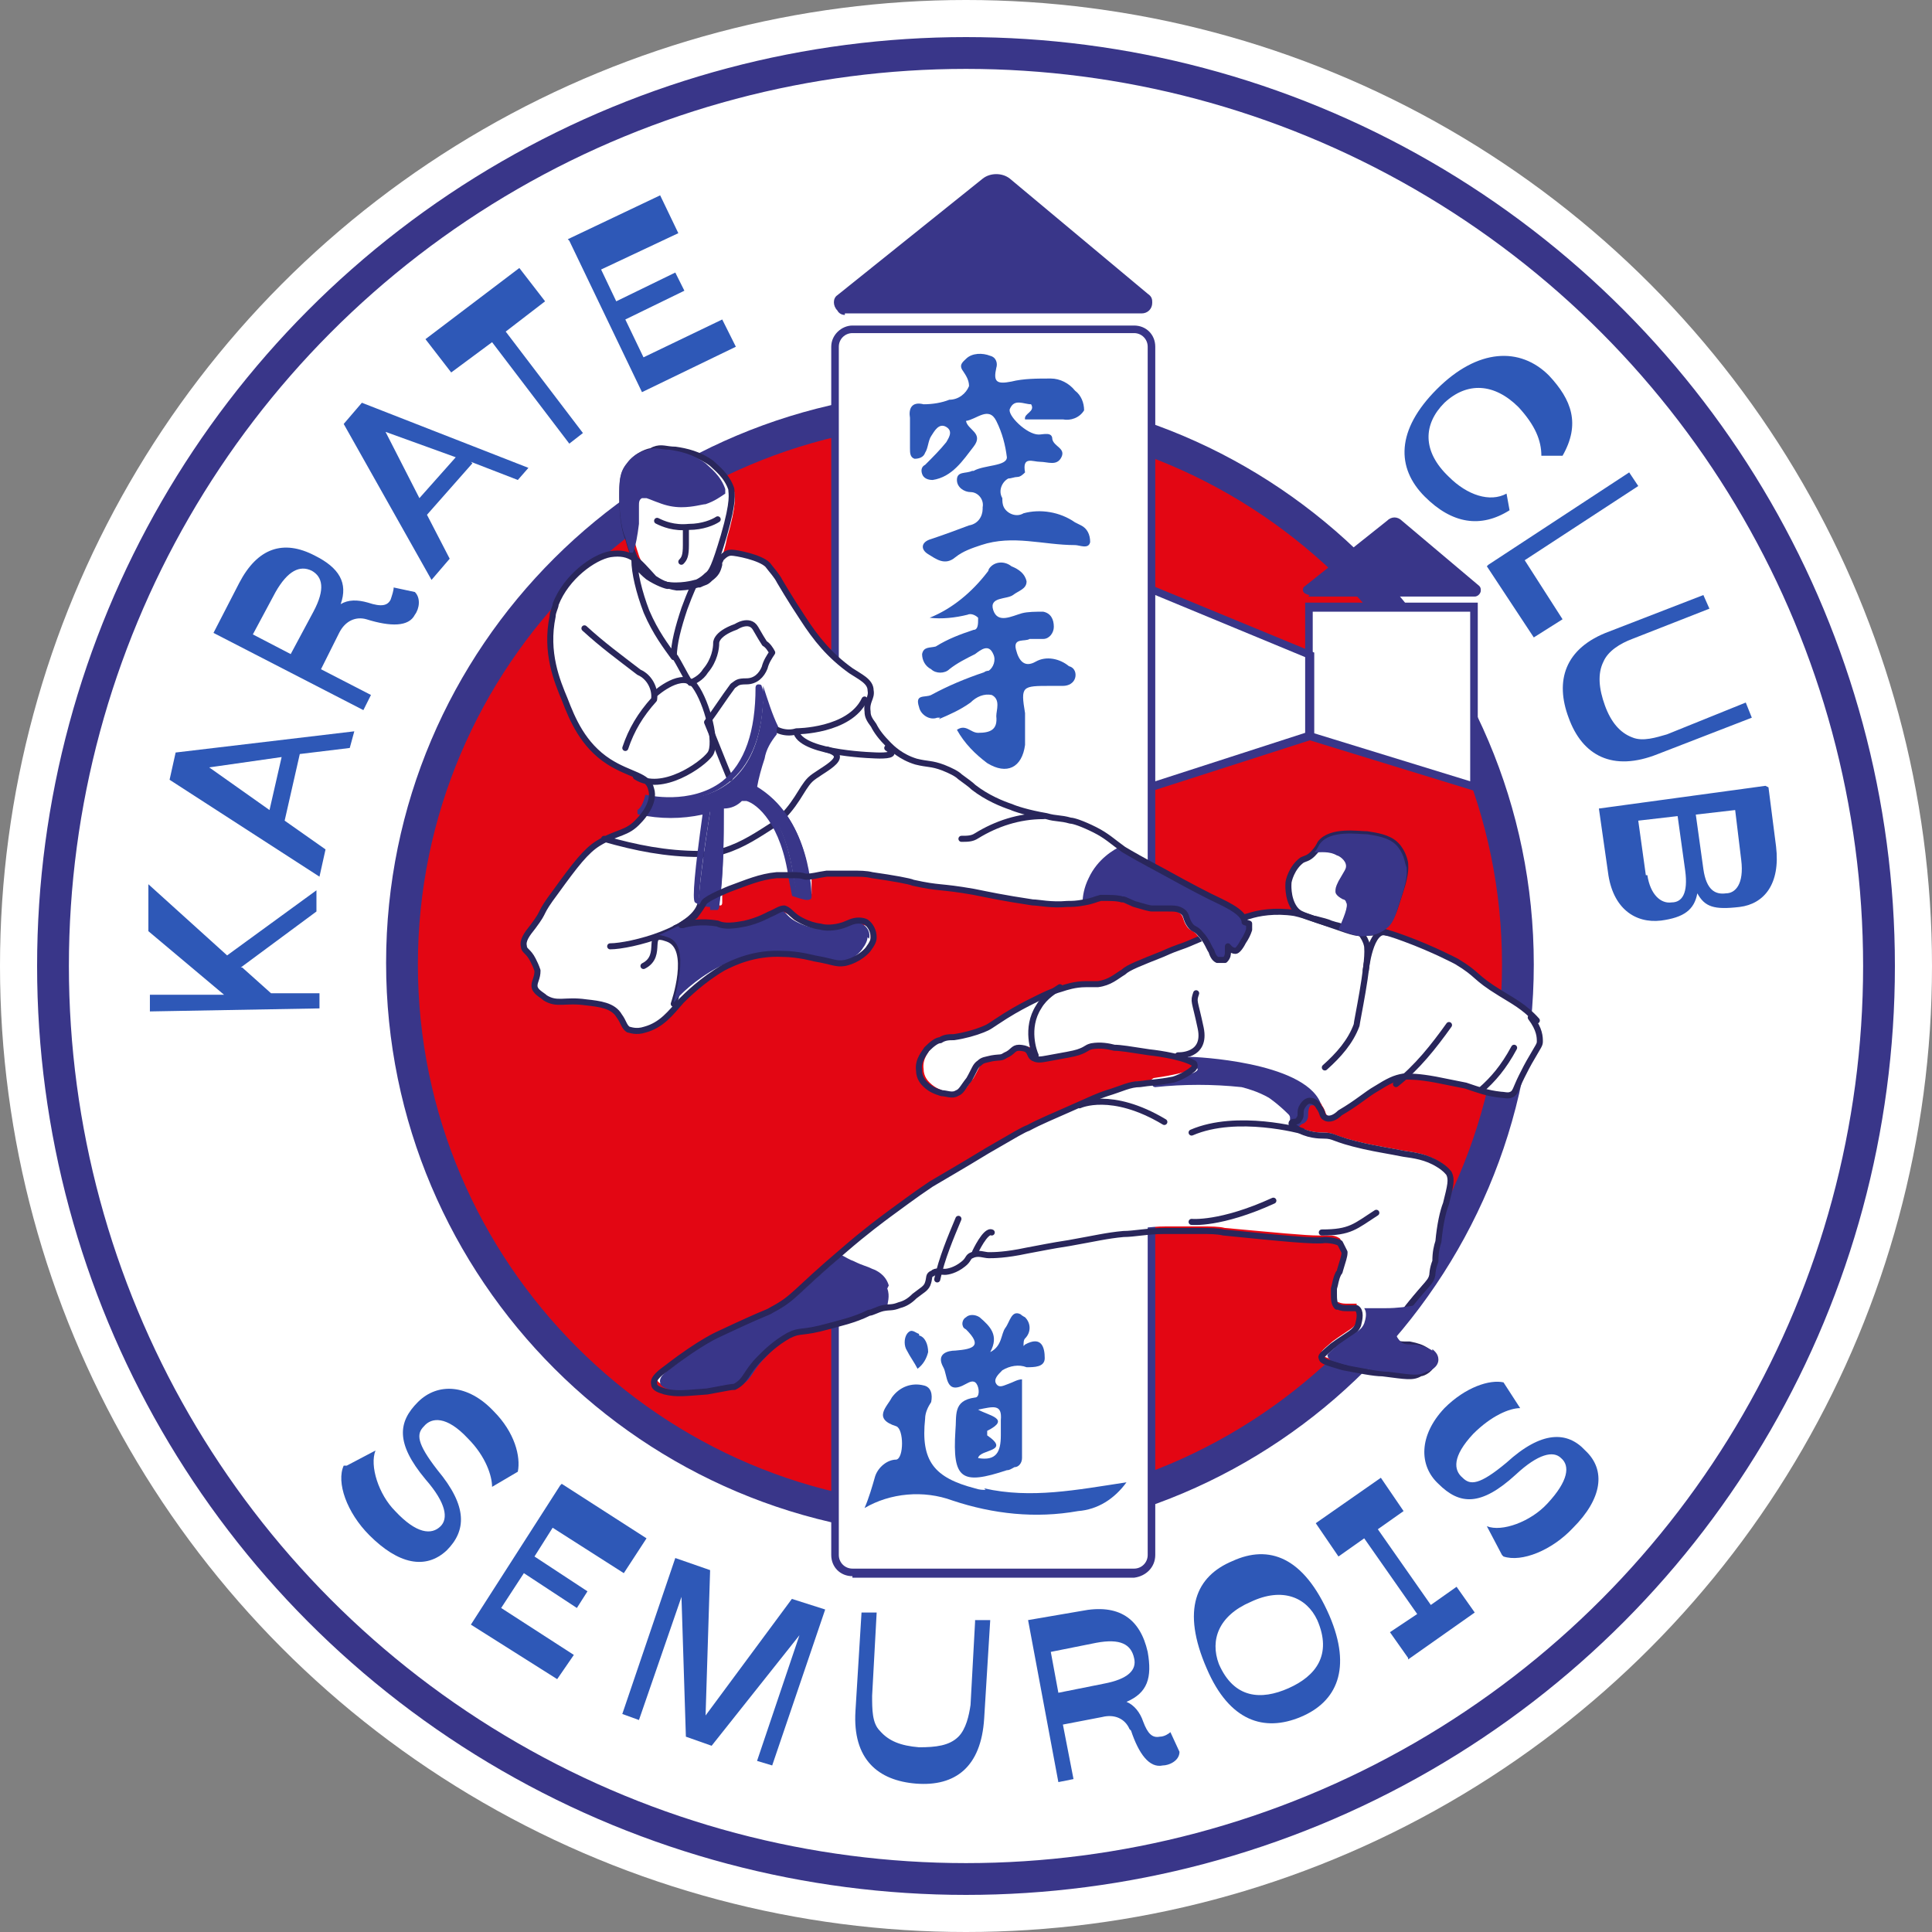 <svg xmlns="http://www.w3.org/2000/svg" viewBox="0 0 127.6 127.6"><rect x="0" y="0" width="127.6" height="127.6" fill="#808080" stroke="none"/><defs><style>      .cls-1 {        stroke: #29265b;        stroke-linecap: round;        stroke-linejoin: round;        stroke-width: .4px;      }      .cls-1, .cls-2 {        fill: none;      }      .cls-3 {        fill: #fff;      }      .cls-4 {        fill: #2e58b7;      }      .cls-2 {        stroke: #393689;        stroke-miterlimit: 10;        stroke-width: 2.1px;      }      .cls-5 {        fill: #e30613;      }      .cls-6 {        isolation: isolate;      }      .cls-7 {        fill: #393689;      }    </style></defs><g><g id="Calque_1"><g><circle class="cls-3" cx="63.8" cy="63.8" r="63.8"></circle><circle class="cls-2" cx="63.8" cy="63.8" r="60.3"></circle><circle class="cls-5" cx="63.4" cy="63.7" r="36.8"></circle><path class="cls-7" d="M63.4,101.5c-20.9,0-37.9-17-37.9-37.9S42.5,25.8,63.4,25.8s37.9,17,37.9,37.9-17,37.9-37.9,37.9ZM63.4,27.9c-19.7,0-35.8,16.1-35.8,35.8s16.1,35.8,35.8,35.8,35.8-16.1,35.8-35.8-16.1-35.8-35.8-35.8Z"></path><g><path class="cls-3" d="M76.1,80.6v22.1c0,.6-.5,1.2-1.2,1.2,0,0,0,0,0,0h-18.6c-.6,0-1.2-.5-1.2-1.2v-18.9"></path><path class="cls-7" d="M56.3,104.1c-.8,0-1.4-.6-1.4-1.4v-19.2h.5v19.2c0,.5.4.9.9.9h18.6c.5,0,.9-.4.9-.9v-22.1h.5v22.1c0,.8-.6,1.4-1.4,1.5h-18.6Z"></path></g><g><path class="cls-3" d="M55.1,56.4V22.9c0-.6.5-1.2,1.2-1.2h18.6c.6,0,1.2.5,1.2,1.2v35.6"></path><path class="cls-7" d="M76.3,58.5h-.5V22.9c0-.5-.4-.9-.9-.9h-18.6c-.5,0-.9.4-.9.9v33.6h-.5V22.9c0-.8.7-1.4,1.4-1.4h18.6c.8,0,1.4.6,1.4,1.4v35.6Z"></path></g><g><path class="cls-4" d="M71,34.5c-1-.7-2.3-.9-3.4-.6-.5.3-1.1,0-1.3-.4-.1-.2-.1-.4-.1-.6-.3-.5,0-1.1.4-1.3.2,0,.4-.1.6-.1.2,0,.4-.2.5-.3-.2-1.1.5-.7,1-.7s1.1.3,1.4-.3c.3-.6-.5-.7-.6-1.2,0-.5-.6-.3-.9-.3-.8,0-2.1-1.3-1.9-1.7.3-.7.9-.3,1.4-.3.3.5-.5.6-.4,1h2.5c.5.1,1.1-.1,1.4-.6,0-.5-.2-1-.6-1.3h0c-.4-.5-1-.8-1.6-.8-.9,0-1.8,0-2.6.2-1,.2-1.2,0-1-.9.1-.3,0-.7-.4-.8,0,0,0,0,0,0-.5-.2-1.2-.2-1.6.2-.2.2-.5.4-.2.8.2.3.4.6.4,1-.2.5-.7.9-1.3.9-.5.2-1.1.3-1.7.3-.8-.2-1,.3-.9.9,0,.6,0,1.3,0,2,0,.3,0,.6.3.7.3,0,.6-.1.7-.4,0,0,0,0,0,0,.2-.3.2-.8.4-1.1s.5-.9,1-.6.1.8,0,1c-.4.5-.9,1-1.4,1.5-.2.1-.3.3-.2.6.1.3.4.4.7.4,1.3-.2,2-1.3,2.7-2.2.7-.9-.4-1.1-.5-1.7.7-.1,1.5-1,2,0,.4.8.6,1.6.7,2.4,0,.6-1.5.5-2.2.9h-.1c-.4.2-1,0-1,.6,0,.5.5.8.9.8.5,0,.9.5.8,1,0,0,0,0,0,.1,0,.5-.3,1-.9,1.1,0,0,0,0,0,0-.8.3-1.6.6-2.5.9-.7.2-.7.7-.2,1s1.1.8,1.8.2c.5-.4,1.1-.6,1.7-.8,2.1-.7,4.1,0,6.2,0,.3,0,.9.3,1-.2,0-.5-.2-.9-.6-1.1Z"></path><path class="cls-4" d="M62,47.5c.7-.3,1.4-.6,2.1-1.1.4-.4.9-.6,1.4-.5.6.3.3,1,.3,1.4.1.9-.4,1.1-1.2,1.1-.5,0-.8-.6-1.4-.2.5.9,1.2,1.6,2,2.2,1.3.8,2.3.3,2.5-1.2,0-.7,0-1.4,0-2.1-.3-1.8-.2-1.8,1.7-1.8h.8c.4,0,.7-.2.8-.5.1-.3,0-.7-.4-.8,0,0,0,0,0,0-.6-.5-1.5-.7-2.2-.3-.7.4-1.1,0-1.3-.8s.6-.5.9-.7c.3,0,.6,0,.9,0,.4,0,.7-.4.7-.8,0,0,0,0,0,0,0-.5-.2-.9-.7-1-.5,0-1,0-1.4.1-.7.2-1.6.7-1.9-.2s.9-.7,1.3-1,.9-.4.9-.9c-.1-.5-.5-.8-1-1-.5-.4-1.2-.3-1.5.2,0,0,0,.1-.1.2-1,1.3-2.3,2.4-3.8,3,.8.1,1.7,0,2.5-.2.2-.1.5,0,.7.2,0,0,0,0,0,.1,0,.3,0,.7-.3.7-.9.3-1.7.6-2.5,1.1-.4.1-.8,0-.9.5,0,.4.2.8.6,1,.3.3.9.3,1.2,0,.5-.4,1.1-.7,1.7-1,.4-.3.9-.7,1.2,0,.2.4,0,.9-.3,1.1,0,0-.2,0-.3.1-1.2.4-2.4.9-3.5,1.5-.4.2-1.1-.1-.8.8.1.5.7.9,1.2.7,0,0,.1,0,.2,0Z"></path></g><g><path class="cls-4" d="M67.6,88.9c0-.2,0-.4.1-.5.4-.4.4-1,0-1.4,0,0-.2-.1-.3-.2-.6-.3-.7.5-1,.9s-.2,1.2-1,1.6c.6-1.1,0-1.7-.7-2.3-.3-.2-.7-.2-.9,0,0,0,0,0,0,0-.2.1-.3.4-.2.6,0,0,0,.1.2.2,1.1,1.1.5,1.3-.7,1.4-.5,0-1.3.2-.8,1.1.3.5.1,1.9,1.5,1.1.2-.1.5-.3.7,0s.2.9-.1.9c-1.5.2-1.2,1.2-1.3,2.2-.2,3.2.4,3.6,3.4,2.6.2,0,.3-.1.5-.2.3,0,.5-.3.5-.6,0,0,0,0,0,0,0-1.7,0-3.5,0-5.2-.3,0-.6.2-.9.3-.3.1-.6.3-.8,0s.1-.6.4-.9c.5-.3,1.1-.4,1.6-.2.5,0,1.2,0,1.2-.6,0-.7-.2-1.5-1.3-.9ZM66.1,93.8c0,.4,0,.7,0,1,0,1.1-.3,1.7-1.5,1.5.1-.6,2.2-.4.6-1.5,0,0,0-.2,0-.3,1.6-.8.1-1-.6-1.4,1-.2,1.6-.4,1.5.7Z"></path><path class="cls-4" d="M65.1,98.4c-.2,0-.4,0-.7-.1-2.7-.7-3.6-1.8-3.3-4.6,0-.4.2-.8.4-1.1.1-.5,0-1-.5-1.1-.8-.2-1.6.1-2.1.8-.3.6-1.3,1.4.3,1.9.5.2.5,2.1,0,2.2-.6,0-1.2.5-1.4,1.1-.2.7-.4,1.4-.7,2.1,1.7-1,3.9-1.2,5.8-.5,2.7.9,5.5,1.2,8.3.7,1.3-.1,2.4-.8,3.2-1.9-3.3.5-6.3,1.1-9.4.4Z"></path><path class="cls-4" d="M60.7,88.1c-.3-.1-.5-.4-.8,0-.2.3-.2.8,0,1.1.2.4.5.8.7,1.2.4-.3.6-.7.7-1.1,0-.5-.2-1-.6-1.1Z"></path></g><path class="cls-7" d="M55.8,20.7h19.6c.4,0,.7-.3.7-.7,0-.2,0-.4-.3-.6l-9.1-7.6c-.5-.4-1.3-.4-1.8,0l-9.6,7.7c-.3.2-.3.7,0,1,.1.2.3.3.5.3Z"></path><path class="cls-7" d="M86.4,39.4h11c.2,0,.4-.2.4-.4,0-.1,0-.2-.1-.3l-5.1-4.3c-.3-.3-.7-.3-1,0l-5.4,4.3c-.2.1-.2.4,0,.5,0,0,.2.1.3.1Z"></path><g><polygon class="cls-3" points="86.5 48.6 97.3 52 97.3 40.1 86.5 40.1 86.5 43.3 86.5 48.6"></polygon><path class="cls-7" d="M97.6,52.3l-11.4-3.5v-9h11.4v12.5ZM86.7,48.4l10.4,3.2v-11.2h-10.4v8.1Z"></path></g><g><polygon class="cls-3" points="86.5 48.6 76.1 52 76.1 39 86.5 43.3 86.5 48.6"></polygon><path class="cls-7" d="M75.9,52.3v-13.7c0,0,10.9,4.5,10.9,4.5v5.7l-10.9,3.5ZM76.3,39.4v12.2c0,0,9.9-3.2,9.9-3.2v-5l-9.9-4.1Z"></path></g><g><g class="cls-6"><path class="cls-4" d="M16,63.9l1.9,1.7h3.2c0,0,0,1,0,1l-11.2.2v-1.1s4.9,0,4.9,0l-5-4.2v-3.1c0,0,5.2,4.7,5.2,4.7l5.9-4.3v1.4s-5,3.7-5,3.7Z"></path></g><g class="cls-6"><path class="cls-4" d="M19.8,49.8l-1,4.4,2.7,1.9-.4,1.8-9.9-6.4.4-1.8,11.8-1.4-.3,1.1-3.3.4ZM13.7,50.6l4.1,2.9.8-3.5-4.9.7Z"></path></g><g class="cls-6"><path class="cls-4" d="M24.2,40.9c-.7-.2-1.4.1-1.8.9l-1.2,2.4,3.3,1.7-.5,1-9.9-5.1,1.7-3.3c1.2-2.3,2.9-2.9,5-1.8,1.6.8,2.2,1.8,1.7,3.2.5-.3,1.1-.3,1.8-.1.9.3,1.3.2,1.5-.2.1-.3.2-.6.2-.8l1.4.3c.4.4.3,1.1,0,1.5-.4.8-1.6.8-3.2.3ZM20.6,37.7c-.8-.4-1.6,0-2.4,1.4l-1.5,2.8,2.5,1.3,1.5-2.8c.8-1.5.6-2.3-.1-2.7Z"></path></g><g class="cls-6"><path class="cls-4" d="M31.2,30.6l-3,3.4,1.5,2.9-1.2,1.4-5.8-10.3,1.2-1.4,11,4.3-.7.8-3.1-1.2ZM25.4,28.4l2.3,4.5,2.4-2.7-4.7-1.7Z"></path></g><g class="cls-6"><path class="cls-4" d="M28.1,22.4l6.2-4.7,1.7,2.2-2.6,2,5.1,6.7-.9.7-5.1-6.7-2.7,2-1.7-2.2Z"></path></g><path class="cls-4" d="M37.5,15.8l6.1-2.9,1.2,2.5-5.1,2.4,1,2.1,3.9-1.9.6,1.2-3.9,1.9,1.2,2.5,5.2-2.5.9,1.8-6.2,3-4.8-10Z"></path><path class="cls-4" d="M99.7,33.7c-1.9,1.2-3.8.9-5.6-.9-1.9-1.9-1.9-4.4.8-7.1s5.5-2.8,7.4-.9c1.5,1.6,2.1,3.2.9,5.3h-1.4c0-1-.4-2-1.5-3.2-1.6-1.6-3.4-1.7-4.9-.3-1.4,1.4-1.5,3.2.3,4.9,1.2,1.2,2.7,1.7,3.8,1.1l.2,1.1Z"></path><g class="cls-6"><path class="cls-4" d="M98.3,37.3l9.3-6.1.6.9-7.5,4.9,2.5,3.9-1.9,1.2-3.1-4.7Z"></path></g><g class="cls-6"><path class="cls-4" d="M115.3,46.4l.4,1-6.2,2.4c-3,1.2-5,.1-5.9-2.4-.9-2.4-.3-4.6,2.7-5.7l6.2-2.4.4.9-5.1,2c-.8.3-1.6.8-1.9,1.5-.4.8-.3,1.8.1,2.9.4,1.1,1,1.8,1.8,2.1.7.3,1.6,0,2.3-.2l5.2-2.1Z"></path></g><g class="cls-6"><path class="cls-4" d="M116.8,52l.5,3.9c.3,2.5-.8,3.8-2.4,4-1.7.2-2.3,0-2.8-.9-.2,1.1-.9,1.6-2.4,1.8-1.7.2-3.2-.8-3.5-3.2l-.6-4.2,11-1.5ZM108.8,57.8c.2,1.3.9,1.9,1.6,1.8.7,0,1.1-.6.9-2.1l-.5-3.6-2.6.3.5,3.6ZM112.5,57.4c.2,1.4.8,1.7,1.5,1.6.6,0,1.2-.6,1-2.2l-.4-3.3-2.6.3.5,3.6Z"></path></g><g class="cls-6"><path class="cls-4" d="M22.9,96.8l1.9-1c-.4,1,.2,2.9,1.3,4,1.4,1.5,2.4,1.6,3,1,.5-.5.4-1.5-1-3.1-2-2.4-1.8-3.8-.5-5.1,1.3-1.3,3.3-1.2,5,.6,1.4,1.4,1.8,3,1.6,4l-1.7,1c0-.7-.4-2-1.6-3.2-1.4-1.5-2.4-1.4-2.9-.8-.5.5-.5,1.1.9,2.9,2,2.4,1.9,4,.6,5.3-1.4,1.3-3.2.9-5.1-1-1.5-1.5-2.2-3.5-1.7-4.6Z"></path></g><g class="cls-6"><path class="cls-4" d="M37.1,98l5.6,3.6-1.5,2.3-4.7-3-1.2,1.9,3.5,2.3-.7,1.1-3.5-2.3-1.5,2.3,4.8,3.1-1.1,1.6-5.7-3.6,5.9-9.2Z"></path></g><g class="cls-6"><path class="cls-4" d="M45.1,105.2l-2.9,8.4-1.1-.4,3.5-10.3,2.3.8-.3,9.6,5.7-7.7,2.2.7-3.5,10.3-1-.3,2.8-8.3-5.8,7.3-1.7-.6-.3-9.5Z"></path></g><g class="cls-6"><path class="cls-4" d="M64.4,107h1c0,0-.4,6.5-.4,6.5-.2,3.2-1.9,4.5-4.5,4.3-2.5-.2-4.2-1.6-4-4.8l.4-6.5h1c0,0-.3,5.5-.3,5.5,0,.9,0,1.8.5,2.3.6.7,1.4,1,2.6,1.1,1.1,0,2-.1,2.6-.7.5-.5.7-1.4.8-2.1l.3-5.5Z"></path></g><g class="cls-6"><path class="cls-4" d="M74.6,114.2c-.3-.7-1-1-1.8-.8l-2.6.5.7,3.6-1,.2-2-10.7,3.5-.6c2.5-.5,3.9.5,4.4,2.7.3,1.7,0,2.7-1.4,3.3.5.2.9.7,1.1,1.3.3.8.6,1.1,1.1,1,.3,0,.6-.2.7-.3l.6,1.3c0,.6-.7.9-1.1.9-.9.2-1.6-.8-2.1-2.3ZM74.9,109.5c-.2-.9-.9-1.3-2.5-1l-3,.6.5,2.7,3-.6c1.6-.3,2.2-.9,2-1.7Z"></path></g><g class="cls-6"><path class="cls-4" d="M79.7,110.2c-1.7-3.9-.7-6.1,1.7-7.1,2.4-1.1,4.7-.3,6.4,3.6,1.5,3.5.5,5.7-1.9,6.7-2.4,1-4.7.3-6.2-3.2ZM87,107c-.7-1.5-2.3-2.2-4.4-1.2-2.1.9-2.7,2.5-2.1,4.1,1,2.3,2.8,2.4,4.6,1.6,1.8-.8,2.9-2.2,1.9-4.5Z"></path></g><g class="cls-6"><path class="cls-4" d="M93,109.5l-1.2-1.7,1.8-1.2-3.5-5-1.7,1.2-1.5-2.2,4.3-3,1.5,2.2-1.7,1.2,3.5,5,1.7-1.2,1.2,1.7-4.4,3.1Z"></path></g><g class="cls-6"><path class="cls-4" d="M99.2,102.7l-1-1.9c1,.4,2.9-.3,4-1.5,1.4-1.5,1.5-2.5.9-3-.5-.5-1.5-.3-3,1.1-2.3,2.1-3.7,2-5.1.6-1.3-1.2-1.3-3.2.4-5,1.4-1.4,3-1.9,3.9-1.7l1.1,1.7c-.7,0-1.9.5-3.1,1.7-1.4,1.5-1.3,2.4-.7,2.9.5.5,1.1.5,2.9-1,2.3-2.1,4-2.1,5.2-.8,1.4,1.3,1.1,3.2-.8,5.1-1.4,1.5-3.4,2.3-4.6,1.9Z"></path></g></g><path class="cls-3" d="M101.5,67.4c-.8-.9-1.6-1.3-2.4-1.8-1.8-1.1-1.4-1.2-2.9-2.1,0,0-1.5-.8-3.4-1.5,0,0,0,0,0,0-.8-.3-1.2-.4-1.2-.4-.5-.1-.6,0-1.3,0,.3,0,.8-.1,1.3-.5.5-.4.6-1,1-2.2.4-1.2.3-1.6.3-1.8,0,0-.1-.7-.6-1.2-.5-.5-1.3-.6-1.9-.7-.6,0-2.4-.3-3.1.6,0,0,0,.1-.1.2,0,.1-.2.3-.3.4h0s0,0-.1.1c-.3.3-.5.3-.7.4-.7.5-.9,1.4-.9,1.5,0,0-.1,1,.4,1.7.3.3.5.4,1.6.7h0c.1,0,.2,0,.4.1,0,0,0,0,0,0-.2,0-.3,0-.5-.2h0c-.6-.2-.9-.3-1.4-.4-1.3-.2-2.4,0-3,.2-1.2.3-1.5.8-3.7,1.7-.9.4-.9.3-2,.8-1.5.6-2.3.9-2.6,1.2-.5.3-.9.7-1.7.8-.3,0-.3,0-.8,0-.7,0-1.3.2-1.6.3,0,0-.1,0-.2,0h0s0,0,0,0c-.5.2-1,.4-1.6.7-.4.2-1,.5-1.8,1-1.1.7-1,.7-1.5.9-.5.2-1.2.4-1.9.5-.3,0-.6,0-.9.2-.2,0-.5.2-.9.6-.1.2-.6.7-.5,1.4,0,.5.3.8.4.9.4.4.8.5,1.1.6.3,0,.7.2,1,0,.3-.1.4-.4.8-.9.4-.7.4-.9.7-1.1.2-.2.4-.2.8-.3.6-.1.6,0,.9-.2.5-.2.5-.5.9-.5,0,0,.3,0,.5.1.2.1.2.3.3.4,0,0,0,0,0,0h0c0,0,0,.1.2.2.2.1.4.1.9,0,1.1-.2,1.7-.3,2-.4.6-.2.5-.3.9-.4.6-.1,1.1,0,1.5.1.4,0,1,.1,2.3.3,0,0,1.2.1,2.1.4,0,0,0,0,0,0,0,0,0,.2.1.2.3,0,.6.3.6.4,0,0,0,.4-2.8.8,0,0-.2.1-.2.2h0c-.2,0-.3,0-.5,0-.7,0-1.2.3-2.2.6-.6.2-.8.3-2.6,1.1-2.3,1-2.2,1-2.6,1.2-.3.1-.8.4-2.7,1.5-1.8,1.1-2.7,1.6-3.7,2.2-1.2.8-2.1,1.5-2.8,2-.4.3-1.5,1.1-3,2.4-3.3,2.8-3.2,3.1-4.7,3.9-.3.2-.2.1-1.4.6-.5.2-1.1.5-2.1,1,0,0-.9.4-2.5,1.6-.3.2-.6.4-.9.6-.3.2-.8.6-.9.9,0,0,0,0,0,0,0,0,0,0,0,0,0,0,0,0,0,.1,0,0,0,0,0,0,0,0,0,0,0,0,0,0,0,0,0,0,0,.2.4.4.7.5.7.2,1.2.1,2.3,0,.1,0,.3,0,.4,0,.4,0,.7-.1,1-.2.6,0,.7-.1.8-.2,0,0,0,0,0,0,0,0,0,0,.1,0,.7-.4.7-.9,1.6-1.9.3-.3.7-.7,1.2-1.1.2-.1.4-.3.7-.4.5-.3.7-.2,1.4-.3,0,0,.2,0,.3,0,.2,0,.5-.1.9-.2,0,0,.2,0,.3,0,.3,0,.5-.1.8-.2.3,0,.5-.2.8-.3.2,0,.5-.2.7-.3.2,0,.4-.2.8-.3,0,0,.1,0,.2,0,.5-.1.6,0,1.1-.2.4-.1.7-.3,1-.6.5-.4.8-.5.9-.9.1-.3,0-.5.3-.6,0,.2-.1.5-.2.7l.3-.8c.2-.1.4,0,.7-.1.2,0,.7-.1,1.2-.5.4-.3.3-.5.6-.6.4-.2.8,0,1.1,0,.3,0,1.1,0,2.5-.3,1.1-.2,1.5-.3,2.8-.5,1.7-.3,2.5-.5,3.6-.6.7,0,1.6-.2,2.7-.2.8,0,1.5,0,2.3,0,.7,0,1.2,0,1.6.1,3.3.3,5.3.5,6.2.5h0s0,0,0,0c0,0,0,0,.1,0,.2,0,.4,0,.6,0,.2,0,.4,0,.7.2,0,0,0,0,0,0,.1.2.2.4.3.6,0,.3-.1.5-.3,1.2,0,0,0,.1-.1.2-.2.4-.2.7-.3,1,0,0,0,.1,0,.2,0,0,0,0,0,.1,0,0,0,0,0,0,0,0,0,0,0,0,0,0,0,0,0,0,0,.4,0,.7.2.9,0,0,0,0,.1,0,0,0,0,0,0,0,.2.1.4.1.6.1,0,0,0,0,0,0h0c.2,0,.5,0,.6,0,0,0,0,0,0,.1,0,.1.1.3.1.5,0,0,0,0,0,0,0,0,0,.1,0,.2,0,0,0,.2,0,.3-.2.5-.6.6-1.7,1.4-.7.6-.8.7-.7.8,0,.2.4.3,1.4.6,1.1.2,2,.4,2.6.4,1.6.2,2,.3,2.5,0,.2,0,.8-.3.8-.8,0-.4-.3-.6-.4-.7-.3-.2-.6-.3-1.1-.4-.6,0-.8,0-1-.2-.2-.2-.4-.5-.3-.8,0-.2.2-.3.5-.6.1-.1,0,0,.8-1,0,0,0,0,0,0h0c1.2-1.4,1.3-1.5,1.5-1.9,0,0,0-.4.2-.9,0-.6.1-1,.2-1.3.1-1.1.3-2,.5-2.5.3-1.2.4-1.6.2-2,0,0-.2-.3-.7-.6-.8-.5-1.6-.6-2.3-.7-1-.2-1.7-.3-2.6-.5-2.2-.5-1.9-.7-2.7-.7-.2,0-1.1,0-1.8-.5,0,0-.2-.1-.2-.2,0,0,.1,0,.2,0,0,0,.2,0,.3-.2.2-.2.3-.4.3-.7,0-.3,0-.4.2-.5.1-.1.4,0,.4,0,0,0,.1,0,.2,0,0,0,0,0,0,0,.1,0,.3.2.3.3.3.4.2.6.4.7.3.2.7,0,1-.3,1.2-.7,1.7-1.2,2.4-1.6.8-.5,1.2-.7,1.8-.8.5,0,1,0,2.1.2,1,.2,1.5.3,2,.4.9.3,1.4.5,2.3.6.2,0,.5.1.7,0,.3-.1.3-.4.7-1.2.2-.4.4-.8.7-1.3.4-.7.5-.8.5-1,0-.3,0-.8-.6-1.6Z"></path><g><path class="cls-1" d="M61.9,84.5c.3-1.4.9-2.8,1.4-4"></path><path class="cls-1" d="M64.4,82.7s.7-1.5,1.1-1.3"></path><path class="cls-1" d="M76.9,74.1c-3.5-2.1-5.6-1.1-5.6-1.1"></path><path class="cls-1" d="M86,74.7s-4.3-1.2-7.3.1"></path><path class="cls-1" d="M78.7,80.7s1.9.2,5.4-1.4"></path><path class="cls-1" d="M87.3,81.4c1.9,0,2.2-.4,3.6-1.3"></path><path class="cls-1" d="M77.8,69.7s1.9.1,1.5-1.8c-.4-1.9-.5-1.7-.3-2.3"></path><path class="cls-1" d="M90.2,64.1s.3-2.9,1.4-2.5"></path><path class="cls-1" d="M86.9,60.7c.4.1.8.2,1,.3.6.2.2,0,1.2.4.6.2.8.2.9.4.2.3.3.6.3.8.1,1.2-.7,4.9-.7,5.1-.4,1.1-1.2,2-2.1,2.8"></path><path class="cls-1" d="M92.2,71.6c1.4-1.1,2.5-2.5,3.5-3.9"></path><path class="cls-1" d="M97.8,72c.8-.7,1.5-1.5,2.2-2.8"></path><path class="cls-7" d="M85.4,74.5s-.1,0-.2-.1c0,0,0-.1,0-.3,0-.2,0-.3,0-.3,0,0,0-.1-.1-.2-.7-.7-1.3-1.1-1.3-1.1-.7-.4-1.4-.6-1.8-.7-1.9-.2-3.8-.2-5.7,0,0,0-.2,0-.2-.2,0,0,0-.2.2-.2,2.8-.4,2.8-.7,2.8-.8,0,0-.2-.3-.6-.4,0,0-.1-.1-.1-.2,0,0,0-.2.2-.2.3,0,7.4.3,8.6,3,0,0,0,.1,0,.2,0,0-.1,0-.2,0,0,0-.2,0-.4,0-.1,0-.2.3-.2.5,0,.3,0,.5-.3.7-.1,0-.2.1-.3.2-.2,0-.3.1-.5,0Z"></path><path class="cls-1" d="M90.2,61.5c.3,0,.8-.1,1.3-.5.5-.4.6-1,1-2.2.4-1.2.3-1.6.3-1.8,0,0-.1-.7-.6-1.2-.5-.5-1.3-.6-1.9-.7-.6,0-2.4-.3-3.1.6-.1.2-.2.4-.5.7-.3.3-.5.3-.7.4-.7.5-.9,1.4-.9,1.5,0,0-.1,1,.4,1.7.3.4.5.4,1.9.9,1.8.6,2.1.8,2.8.7Z"></path><path class="cls-7" d="M58.7,84.9c-.2-.7-.8-1-1.1-1.1-.4-.2-.6-.2-1.2-.5-.3-.1-.6-.3-.8-.4-2.8,2.4-2.8,2.7-4.2,3.5-.5.3,0,0-3.5,1.6,0,0-1.2.5-3.4,2.2-.4.3-1,.7-.9,1.1,0,.3.4.4.7.5.8.2,1.4.1,2.8,0,1.6-.3,1.6-.2,1.8-.3.8-.4.7-.9,1.7-1.9.4-.4,1-1.1,1.9-1.5.8-.4.8-.1,2.6-.6.7-.2,1.7-.4,2.7-.9.2,0,.4-.2.8-.3,0-.2.2-.7,0-1.2Z"></path><path class="cls-1" d="M93.2,87"></path><path class="cls-1" d="M101.5,67.4c-.8-.9-1.6-1.3-2.4-1.8-1.8-1.1-1.4-1.2-2.9-2.1,0,0-1.5-.8-3.4-1.5,0,0,0,0,0,0-.8-.3-1.2-.4-1.2-.4-.5-.1-.6,0-1.3,0-.5,0-.8-.1-1.5-.3-2.2-.6-2.4-.8-3.3-1-1.3-.2-2.4,0-3,.2-1.2.3-1.5.8-3.7,1.7-.9.4-.9.3-2,.8-1.5.6-2.3.9-2.6,1.2-.5.3-.9.7-1.7.8-.3,0-.3,0-.8,0-.7,0-1.3.2-1.6.3-.7.2-1.1.4-1.9.8-.4.2-1,.5-1.8,1-1.1.7-1,.7-1.5.9-.5.2-1.2.4-1.9.5-.3,0-.6,0-.9.2-.2,0-.5.2-.9.6-.1.2-.6.7-.5,1.4,0,.5.3.8.4.9.4.4.8.5,1.1.6.3,0,.7.2,1,0,.3-.1.4-.4.8-.9.4-.7.4-.9.7-1.1.2-.2.4-.2.8-.3.6-.1.6,0,.9-.2.5-.2.5-.5.9-.5,0,0,.3,0,.5.1.3.2.2.5.5.6.2.1.4.1.9,0,1.1-.2,1.7-.3,2-.4.6-.2.5-.3.9-.4.6-.1,1.1,0,1.5.1.4,0,1,.1,2.3.3,0,0,2,.2,2.9.7,0,0,.1,0,.1.2,0,0,0,.1-.1.2-.6.5-1.3.7-1.3.7-1,.2-1.6.2-2.2.3-.7,0-1.2.3-2.2.6-.6.2-.8.3-2.6,1.1-2.3,1-2.2,1-2.6,1.2-.3.1-.8.4-2.7,1.5-1.8,1.1-2.7,1.6-3.7,2.2-1.2.8-2.1,1.5-2.8,2-.4.3-1.5,1.1-3,2.4-3.3,2.8-3.2,3.1-4.7,3.9-.5.3-.1,0-3.5,1.6,0,0-1.2.5-3.4,2.2-.4.3-1,.7-.9,1.1,0,.3.4.4.7.5.8.2,1.4.1,2.8,0,1.6-.3,1.6-.3,1.8-.3.8-.4.7-.9,1.7-1.9.4-.4,1-1,1.9-1.5.8-.4.8-.1,2.6-.6.7-.2,1.7-.4,2.7-.9.2,0,.5-.2.9-.3.5-.1.6,0,1.1-.2.4-.1.7-.3,1-.6.5-.4.8-.5.9-.9.1-.3,0-.5.3-.6.2-.2.5-.1.8-.1.2,0,.7-.1,1.2-.5.4-.3.3-.5.6-.6.4-.2.8,0,1.1,0,.3,0,1.1,0,2.5-.3,1.1-.2,1.5-.3,2.8-.5,1.7-.3,2.5-.5,3.6-.6.7,0,1.6-.2,2.7-.2.8,0,1.5,0,2.3,0,.7,0,1.2,0,1.6.1,4,.4,6,.6,6.7.5.1,0,.6,0,1,.2,0,0,0,0,0,0,.1.2.2.4.3.6,0,.3-.1.5-.3,1.2,0,0,0,.1-.1.2-.2.4-.2.7-.3,1,0,0,0,.1,0,.2,0,0,0,0,0,.1,0,0,0,0,0,0,0,0,0,0,0,0,0,0,0,0,0,0,0,.4,0,.7.2.9,0,0,0,0,.1,0,0,0,0,0,0,0,.2.1.4.1.6.1,0,0,0,0,0,0h0c.2,0,.5,0,.6,0,.3.2.2.7.1,1.1-.2.5-.6.6-1.7,1.4-.7.6-.8.7-.7.8,0,.2.4.3,1.4.6,1.1.2,2,.4,2.6.4,1.6.2,2,.3,2.5,0,.2,0,.8-.3.8-.8,0-.4-.3-.6-.4-.7-.3-.2-.6-.3-1.1-.4-.6,0-.8,0-1-.2-.2-.2-.4-.5-.3-.8,0-.2.2-.3.5-.6.1-.1,0,0,.8-1,1.2-1.5,1.4-1.5,1.5-2,0,0,0-.4.2-.9,0-.6.1-1,.2-1.3.1-1.1.3-2,.5-2.5.3-1.2.4-1.6.2-2,0,0-.2-.3-.7-.6-.8-.5-1.6-.6-2.3-.7-1-.2-1.7-.3-2.6-.5-2.2-.5-1.9-.7-2.7-.7-.2,0-1.1,0-1.8-.5-.2-.1-.3-.2-.3-.3,0-.2.4,0,.5-.3.2-.2,0-.5.2-.8,0,0,.2-.4.5-.4.3,0,.5.2.6.4.3.4.2.6.4.7.3.2.7,0,1-.3,1.2-.7,1.7-1.2,2.4-1.6.8-.5,1.2-.7,1.8-.8.5,0,1,0,2.1.2,1,.2,1.5.3,2,.4.9.3,1.4.5,2.3.6.2,0,.5.1.7,0,.3-.1.3-.4.7-1.2.2-.4.4-.8.7-1.3.4-.7.5-.8.5-1,0-.3,0-.8-.6-1.6Z"></path><path class="cls-7" d="M94.6,89.2c-.3-.2-.6-.3-1.1-.4-.6,0-.8,0-1-.2-.2-.2-.4-.5-.3-.8,0-.2.2-.3.5-.6.1-.1,0,0,.8-1,0,0,0,0,0,0h0c-.5.1-1.2.2-2,.2-.5,0-1,0-1.4,0h0c.2.3.1.7,0,1-.2.5-.6.6-1.7,1.4-.7.6-.8.7-.7.8,0,.2.4.3,1.4.6,1.1.2,2,.4,2.6.4,1.6.2,2,.3,2.5,0,.2,0,.8-.3.8-.8,0-.4-.3-.6-.4-.7Z"></path><path class="cls-1" d="M70,65.2c-.3.2-1,.6-1.4,1.3-.9,1.4-.3,3-.2,3.2"></path><path class="cls-7" d="M92.8,57s-.1-.7-.6-1.2c-.5-.5-1.3-.6-1.9-.7-.6,0-2.4-.3-3.1.6-.1.1-.2.4-.4.6.4,0,1-.1,1.5.2.1,0,.6.3.6.7,0,.2-.1.3-.5,1-.2.4-.2.5-.2.7,0,.2.3.4.5.5.1,0,.2.1.2.2.2.2-.2,1.1-.5,1.8,1.1.4,1.4.5,1.9.4.3,0,.8-.1,1.3-.5.5-.4.6-1,1-2.2.4-1.2.3-1.6.3-1.8Z"></path></g><g><path class="cls-3" d="M82.2,60.9c0-.7-1.5-1.3-2.3-1.7-.2-.1-1.2-.6-3-1.6-1.5-.8-2.2-1.2-2.7-1.5,0,0-.1-.1-.2-.2-.6-.4-.9-.7-1.7-1.1-.8-.4-1.4-.6-1.6-.6-.7-.2-.9-.1-1.6-.3-1.2-.2-2.1-.5-2.3-.6-.6-.2-1.6-.6-2.5-1.3-.2-.2-.5-.4-.9-.7-.2-.2-.6-.4-1.1-.6-.8-.3-1-.2-1.8-.4-1-.3-1.6-.9-1.8-1.1-.5-.5-.8-.9-1-1.3-.3-.4-.4-.6-.4-.9-.1-.7.3-.9.2-1.4,0-.6-.7-.9-1.3-1.3-1.4-1-2.3-2.1-3.2-3.5-.8-1.2-1.5-2.4-1.5-2.4-.2-.4-.5-.7-.8-1.1h0c-.5-.5-2.1-.8-2.4-.8-.3,0-.5.2-.7.4,0,0,0,0,0,0,0,0,0,0,0,.1.1-.3.3-.8.4-1.4.7-2.4.5-2.8.5-3.1-.3-.9-1-1.4-1.3-1.7-.8-.6-1.7-.8-2.4-.9-.6,0-.9-.2-1.4,0-.1,0-.9.2-1.4.9-.5.6-.5,1.2-.5,2.2,0,1.3.2,2.3.4,2.7.1.4.2.7.3,1,0,0,0,0,0,0,.1.3.3.6.5.9,0,0-.2-.2-.2-.2,0,0,0,0-.1-.1-.5-.5-1-.7-2-.6-1.1.2-2.9,1.5-3.6,3.3,0,.2-.2.5-.2.8-.5,2.4.3,4.3.8,5.5.5,1.3,1.2,3,2.9,4.1,1.4.9,2.6.9,2.8,1.8,0,.1,0,.2,0,.3,0,0,0,0,0,0,0,.4-.2.7-.5.9,0,0,0,.1,0,.2,0,0,0,0,0,0-.2.3-.4.5-.4.6-.3.4-.6.6-.9.7l-.4.2c-.2,0-.4.1-.6.2h0s0,0,0,0c-.2.1-.5.2-.8.4-.8.5-1.5,1.4-2.8,3.2-1.2,1.6-.6,1.1-1.5,2.3-.4.5-.7.9-.6,1.3,0,.3.3.3.6.9.1.2.2.4.3.7,0,.5-.2.7-.2,1,0,.4.5.6.7.8.8.5,1.3.1,2.7.3.9.1,1.8.2,2.2.9.3.4.3.7.6.9.1,0,.5.2,1.1,0,1.1-.3,1.7-1.1,2.4-1.9.1-.1.3-.3.6-.6.5-.5,1.3-1.1,2.2-1.6.2,0,.4-.2.7-.3.7-.3,1.9-.7,3.1-.6.2,0,.4,0,.6,0,0,0,0,0,.1,0,0,0,0,0,0,0,.7,0,1.3.2,1.3.2.6.1.9.2,1.2.3.3,0,.5,0,.8,0,.2,0,.4-.1.6-.2,0,0,0,0,0,0,0,0,0,0,.1,0,.5-.3.8-.6.9-.7,0,0,.1-.2.2-.2,0,0,0,0,0,0,0,0,0,0,0,0,.1-.2.1-.3.1-.4,0,0,0,0,0,0,0,0,0-.1,0-.2,0,0,0,0,0,0,0,0,0,0,0-.1,0,0,0-.1,0-.2,0-.2-.2-.3-.4-.4,0,0-.1,0-.2,0-.1,0-.2,0-.3,0-.2,0-.3,0-.5,0-.1,0-.2,0-.4.1,0,0-.1,0-.2,0,0,0-.2,0-.3,0-.5.1-.9,0-1.2,0s-.3,0-.4,0c-.6-.2-1.1-.4-1.2-.5,0,0,0,0,0,0-.2-.2-.3-.3-.5-.4,0,0-.1,0-.2-.1,0,0,0,0-.2,0-.3,0-.5.2-1,.4,0,0-.5.3-1.2.5-.1,0-.2,0-.3,0,0,0-.2,0-.3,0-.4,0-1,.2-1.5,0h0s-.8-.2-1.8,0c0,0,0,0,0,0,0,0-.2,0-.3,0,0,0-.1,0-.2,0,0,0,0,0,0,0,0,0,0,0,0,0,0,0,0,0,0,0,.8-.4,1.4-.9,1.5-1.5,0,0,0,0,0,0h0c.2.1.5.2.7.2s.4,0,.5,0c0,0,.1,0,.1-.2,0-.2,0-.5,0-.7.2,0,.3-.1.3-.1,1.1-.4,2-.8,3.1-.9.5,0,.8,0,1,0,0,0,0,0,0,0l.2,1c0,0,0,.1.1.1.6.2.9.3,1.1.2,0,0,.1-.1.1-.2,0,0,0-.4,0-1,.2,0,.4-.1.8-.2.6,0,1,0,1.6,0,.6,0,1,0,1.4.1,1.4.2,2.5.4,2.7.5,1.8.4,1.7.2,4,.6,1,.2,1.9.4,3.9.7.4,0,1.2.2,2.3.1.3,0,.6,0,1.1-.1.6-.1.7-.2,1.1-.3.6,0,1.1,0,1.4.1.2,0,.1,0,.8.3.7.2,1,.3,1.2.3.4,0,.4,0,1,0,.5,0,.7,0,1,.2.3.2.2.5.5.9.2.3.4.2.7.6.4.4.6,1,.7,1.1.1.3.2.5.4.6.2,0,.4,0,.5,0,.2-.2.2-.4.2-.5,0-.2,0-.3,0-.4,0,0,.2.3.5.3.1,0,.3-.2.5-.6.2-.3.3-.5.4-.8,0,0,0-.2,0-.4Z"></path><path class="cls-1" d="M38.6,41.5c1.2,1.1,2.3,1.9,3.6,2.9.7.3,1.1,1.1,1,1.8-.9,1-1.5,2-1.9,3.2"></path><path class="cls-1" d="M43.3,45.8s1.8-1.6,2.6-.5,1.5,3.8,1,4.5-3.2,2.6-4.9,1.5"></path><path class="cls-1" d="M45.6,45.1c.2-.1.7-.3,1-.8.6-.7.7-1.5.7-1.8,0,0-.1-.6,1.3-1.1,0,0,.9-.6,1.3.1q.4.7.6,1c.2.1.4.4.5.6-.2.3-.4.6-.5,1-.2.5-.6.9-1.2.9s-.6.1-.9.3c-.6.8-1.1,1.6-1.7,2.4.5,1.2,1,2.5,1.5,3.7"></path><path class="cls-1" d="M44.1,38.7c-.1,0-.7-.2-1.3-.6-.5-.4-.8-.8-.9-1.1,0,.8.3,2.1.8,3.4.6,1.4,1.3,2.3,1.8,3,0-.9.3-2,.7-3.2.4-1.1.7-1.7.7-1.7,0,0-1,.3-2,.1Z"></path><path class="cls-1" d="M50.8,47.8c.4.5,1.2.7,1.8.5,0,0,3.5,0,4.5-2.1"></path><path class="cls-1" d="M52.6,48.4c.5,1.4,5.3,1.5,5.5,1.5.7,0,1.1-.1.5-.5"></path><path class="cls-1" d="M54.6,49.5c1.8.5-.5,1.4-1.1,2s-.9,1.7-2.3,2.9c-1.1.7-2.1,1.4-3.4,1.8-.5.2-1.1.3-1.6.2-2.2,0-4.2-.4-6.3-1"></path><path class="cls-1" d="M44.6,43.4c.3.5.6,1.1.9,1.6"></path><path class="cls-1" d="M40.3,62.5c1.3,0,5.8-1.1,6-3"></path><path class="cls-1" d="M46.5,60.9"></path><path class="cls-1" d="M47.1,61.1s-1.2-.4-2.5.2"></path><path class="cls-1" d="M68.9,53.9c-1.6,0-3.1.5-4.4,1.3-.3.2-.6.2-1,.2"></path><path class="cls-1" d="M43,29.8c-.1,0-.9.2-1.4.9-.5.6-.5,1.2-.5,2.2,0,1.3.2,2.3.4,2.7.3,1.1.6,1.9,1.4,2.5.2.1.9.7,2,.6.3,0,1.1,0,1.8-.7.3-.2.5-.6,1.1-2.6.7-2.4.5-2.8.5-3.1-.3-.9-1-1.4-1.3-1.7-.8-.6-1.7-.8-2.4-.9-.6,0-.9-.2-1.4,0Z"></path><path class="cls-1" d="M43.4,34.4c.4.2,1.1.5,2.1.4.9,0,1.6-.3,1.9-.5"></path><path class="cls-1" d="M45,37.1s0,0,0,0c.2-.2.3-.4.3-1.1,0-.3,0-.6,0-1"></path><g><path class="cls-7" d="M51.3,48.1c-.4.5-.7,1.1-.9,1.7-.2.7-.4,1.4-.5,2.1,3.6,2.1,3.6,6.8,3.6,7.1s-.9-.1-.9-.1l-.2-1c-.7-4.9-3.1-5.7-3.4-5.2-.3.3-.7.5-1.2.4,0,2.2,0,4.4-.3,6.6-.5.2-1,0-1.3-.2-.2-.2.7-5.9.7-5.9-1.4.4-2.9.4-4.4,0,.3-.3.5-.6.5-1,0,0,7.6,2,7.4-7.3.3.9.6,1.9,1,2.7"></path><path class="cls-7" d="M46.9,59.9c-.3,0-.7-.1-1-.3-.2-.2,0-2.2.5-5.8-1.4.3-2.8.3-4.2,0,0,0-.1,0-.1-.1,0,0,0-.1,0-.2.3-.2.4-.6.5-.9,0,0,0,0,0-.1,0,0,0,0,.1,0,0,0,2.9.7,5-.9,1.5-1.2,2.2-3.3,2.2-6.2,0,0,0-.2.2-.2,0,0,.2,0,.2.1.3.9.6,1.8,1,2.7,0,0,0,.2,0,.2,0,0,0,.2,0,.3-.4.5-.7,1-.8,1.6-.2.6-.4,1.3-.5,1.9,3.6,2.2,3.6,7.1,3.6,7.2,0,0,0,.2-.1.2-.2.1-.5,0-1.1-.2,0,0-.1,0-.1-.1l-.2-1c-.5-3.7-2.1-5-2.8-5.2-.2,0-.3,0-.3,0-.3.3-.7.5-1.2.5h0c0,2.2,0,4.3-.3,6.5,0,0,0,.1-.1.2-.2,0-.3,0-.5,0ZM46.2,59.3c.3.2.7.3,1,.2.2-2.2.3-4.3.3-6.5,0,0,0-.1,0-.1,0,0,0,0,.1,0,.4,0,.8,0,1-.4.1-.2.4-.2.7-.2.9.2,2.5,1.6,3.1,5.5l.2.9c.2,0,.5.1.6.2,0-.7-.2-4.9-3.5-6.8,0,0-.1-.1,0-.2.1-.7.3-1.4.5-2.1.2-.6.5-1.2.9-1.8,0,0,0,0,0,0,0,0,0,0,0,0-.3-.5-.5-1.1-.7-1.7-.1,2.5-.9,4.3-2.3,5.4-1.9,1.5-4.4,1.2-5.1,1,0,.3-.2.5-.3.7,1.3.3,2.7.3,4,0,0,0,.1,0,.2,0,0,0,0,.1,0,.2-.4,2.5-.8,5.4-.7,5.8Z"></path></g><path class="cls-7" d="M41.8,36.5h0c.2-.5.3-1.1.4-1.9,0-.5,0-.8,0-1.2,0-.2,0-.4.2-.5.1,0,.2,0,.3,0,.3.1.5.2.8.3.5.2,1,.3,1.5.3.8,0,1.4-.2,1.6-.2.6-.2,1-.5,1.3-.7h0c0-.1,0-.2,0-.3-.3-.9-1-1.4-1.3-1.7-.8-.6-1.7-.8-2.4-.9-.6,0-.9-.2-1.4,0-.1,0-.9.2-1.4.9-.5.6-.5,1.2-.5,2.2,0,1.3.2,2.3.4,2.7.1.4.2.7.3,1Z"></path><path class="cls-7" d="M82.2,60.9c0-.7-1.5-1.3-2.3-1.7-.2-.1-1.2-.6-3-1.6-1.5-.8-2.2-1.2-2.7-1.5,0,0-.1-.1-.2-.2h0c-.4.2-1.5.8-2.1,2.1-.3.6-.4,1.2-.4,1.6.6-.1.7-.2,1.1-.3.6,0,1.1,0,1.4.1.2,0,.1,0,.8.3.7.2,1,.3,1.2.3.4,0,.4,0,1,0,.5,0,.7,0,1,.2.3.2.2.5.5.9.2.3.4.2.7.6.4.4.6,1,.7,1.1.1.3.2.5.4.6.2,0,.4,0,.5,0,.2-.2.2-.4.2-.5,0-.2,0-.3,0-.4,0,0,.2.3.5.3.1,0,.3-.2.5-.6.2-.3.3-.5.4-.8,0,0,0-.2,0-.4Z"></path><path class="cls-1" d="M44.5,66.3s1.3-3.7-.4-4.3c-1.6-.6-.2,1.1-1.6,1.8"></path><path class="cls-7" d="M57.3,61.9c0,0,0,.3-.3.7-.1.2-.7.9-1.6,1-.6.1-.9,0-2-.3,0,0-1.1-.2-2.1-.3-1.8-.1-3.3.6-3.9.9-1.5.8-2.6,1.9-2.8,2.2,0,0,0,0-.1.1,0-.3,1.2-3.8-.4-4.3-.3-.1-.6-.2-.7-.1.5-.2.9-.4,1.3-.6,1.3-.5,2.4-.1,2.4-.1h0c.6.2,1.7,0,1.8,0,.9-.2,1.6-.6,1.6-.6.4-.3.6-.5,1-.4.3,0,.4.3.8.6,0,0,.7.5,1.6.6.3,0,.9,0,1.5-.1.3-.1.6-.3,1-.3.1,0,.3,0,.5.1.4.2.6.6.5,1Z"></path><path class="cls-1" d="M82.2,60.9c0-.7-1.5-1.3-2.3-1.7-.2-.1-1.2-.6-3-1.6-1.5-.8-2.2-1.2-2.7-1.5-.7-.5-1.1-.9-1.9-1.3-.8-.4-1.4-.6-1.6-.6-.7-.2-.9-.1-1.6-.3-1.2-.2-2.1-.5-2.3-.6-.6-.2-1.6-.6-2.5-1.3-.2-.2-.5-.4-.9-.7-.2-.2-.6-.4-1.1-.6-.8-.3-1-.2-1.8-.4-1-.3-1.6-.9-1.8-1.1-.5-.5-.8-.9-1-1.3-.3-.4-.4-.6-.4-.9-.1-.7.3-.9.2-1.4,0-.6-.7-.9-1.3-1.3-1.4-1-2.3-2.1-3.2-3.5-.8-1.2-1.5-2.4-1.5-2.4-.2-.4-.5-.7-.8-1.1h0c-.5-.5-2.1-.8-2.4-.8-.3,0-.5.2-.7.4,0,0,0,0,0,0,0,0,0,.1-.1.2,0,0,0,.2,0,.2-.1.4-.2.6-.6.9h0c-.3.3-.3.2-.7.4,0,0,0,0-.1,0-.7.2-1.1.2-1.4.2-.7-.1-1.2-.4-1.5-.6-1.1-1.2-1.5-1.8-2.9-1.6-1.1.2-2.9,1.5-3.6,3.3,0,.2-.2.5-.2.8-.5,2.4.3,4.3.8,5.5.5,1.3,1.2,3,2.9,4.1,1.4.9,2.6.9,2.8,1.8.3.9-.6,1.9-.8,2.1-.8.9-1.4.7-2.7,1.5-.8.5-1.5,1.4-2.8,3.2-1.2,1.6-.6,1.1-1.5,2.3-.4.5-.7.9-.6,1.3,0,.3.3.3.6.9.1.2.2.4.3.7,0,.5-.2.7-.2,1,0,.4.5.6.7.8.8.5,1.3.1,2.7.3.9.1,1.8.2,2.2.9.3.4.3.7.6.9.1,0,.5.2,1.1,0,1.1-.3,1.7-1.1,2.4-1.9.3-.3,1.4-1.4,2.8-2.2.6-.3,2-1,3.9-.9,1,0,2.1.3,2.1.3,1.2.2,1.4.4,2,.3.9-.2,1.5-.8,1.6-1,.3-.4.3-.6.3-.7,0-.4-.2-.8-.5-1-.2-.1-.4-.1-.5-.1-.4,0-.7.2-1,.3-.6.2-1.2.2-1.5.1-.9-.1-1.6-.6-1.6-.6-.4-.3-.5-.5-.8-.6-.3,0-.5.2-1,.4,0,0-.7.4-1.6.6-.1,0-1.2.3-1.8,0h0s0,0,0,0c-1.1-.2-2,0-2.3.1,0,0,0,0-.1,0,.3-.2.6-.4.9-.6.3-.4.5-.7.6-.9.2-.3,1.7-.9,1.7-.9,1.1-.4,2-.8,3.1-.9.5,0,.8,0,1,0,.4,0,.6,0,.9.1.5,0,.7-.1,1.4-.2.6,0,1,0,1.6,0,.6,0,1,0,1.4.1,1.4.2,2.5.4,2.7.5,1.8.4,1.7.2,4,.6,1,.2,1.9.4,3.9.7.4,0,1.2.2,2.3.1.3,0,.6,0,1.1-.1.6-.1.7-.2,1.1-.3.6,0,1.1,0,1.4.1.2,0,.1,0,.8.3.7.2,1,.3,1.2.3.4,0,.4,0,1,0,.5,0,.7,0,1,.2.3.2.2.5.5.9.2.3.4.2.7.6.4.4.6,1,.7,1.1.1.3.2.5.4.6.2,0,.4,0,.5,0,.2-.2.2-.4.2-.5,0-.2,0-.3,0-.4,0,0,.2.3.5.3.1,0,.3-.2.5-.6.2-.3.3-.5.4-.8,0,0,0-.2,0-.4Z"></path></g></g></g></g></svg>